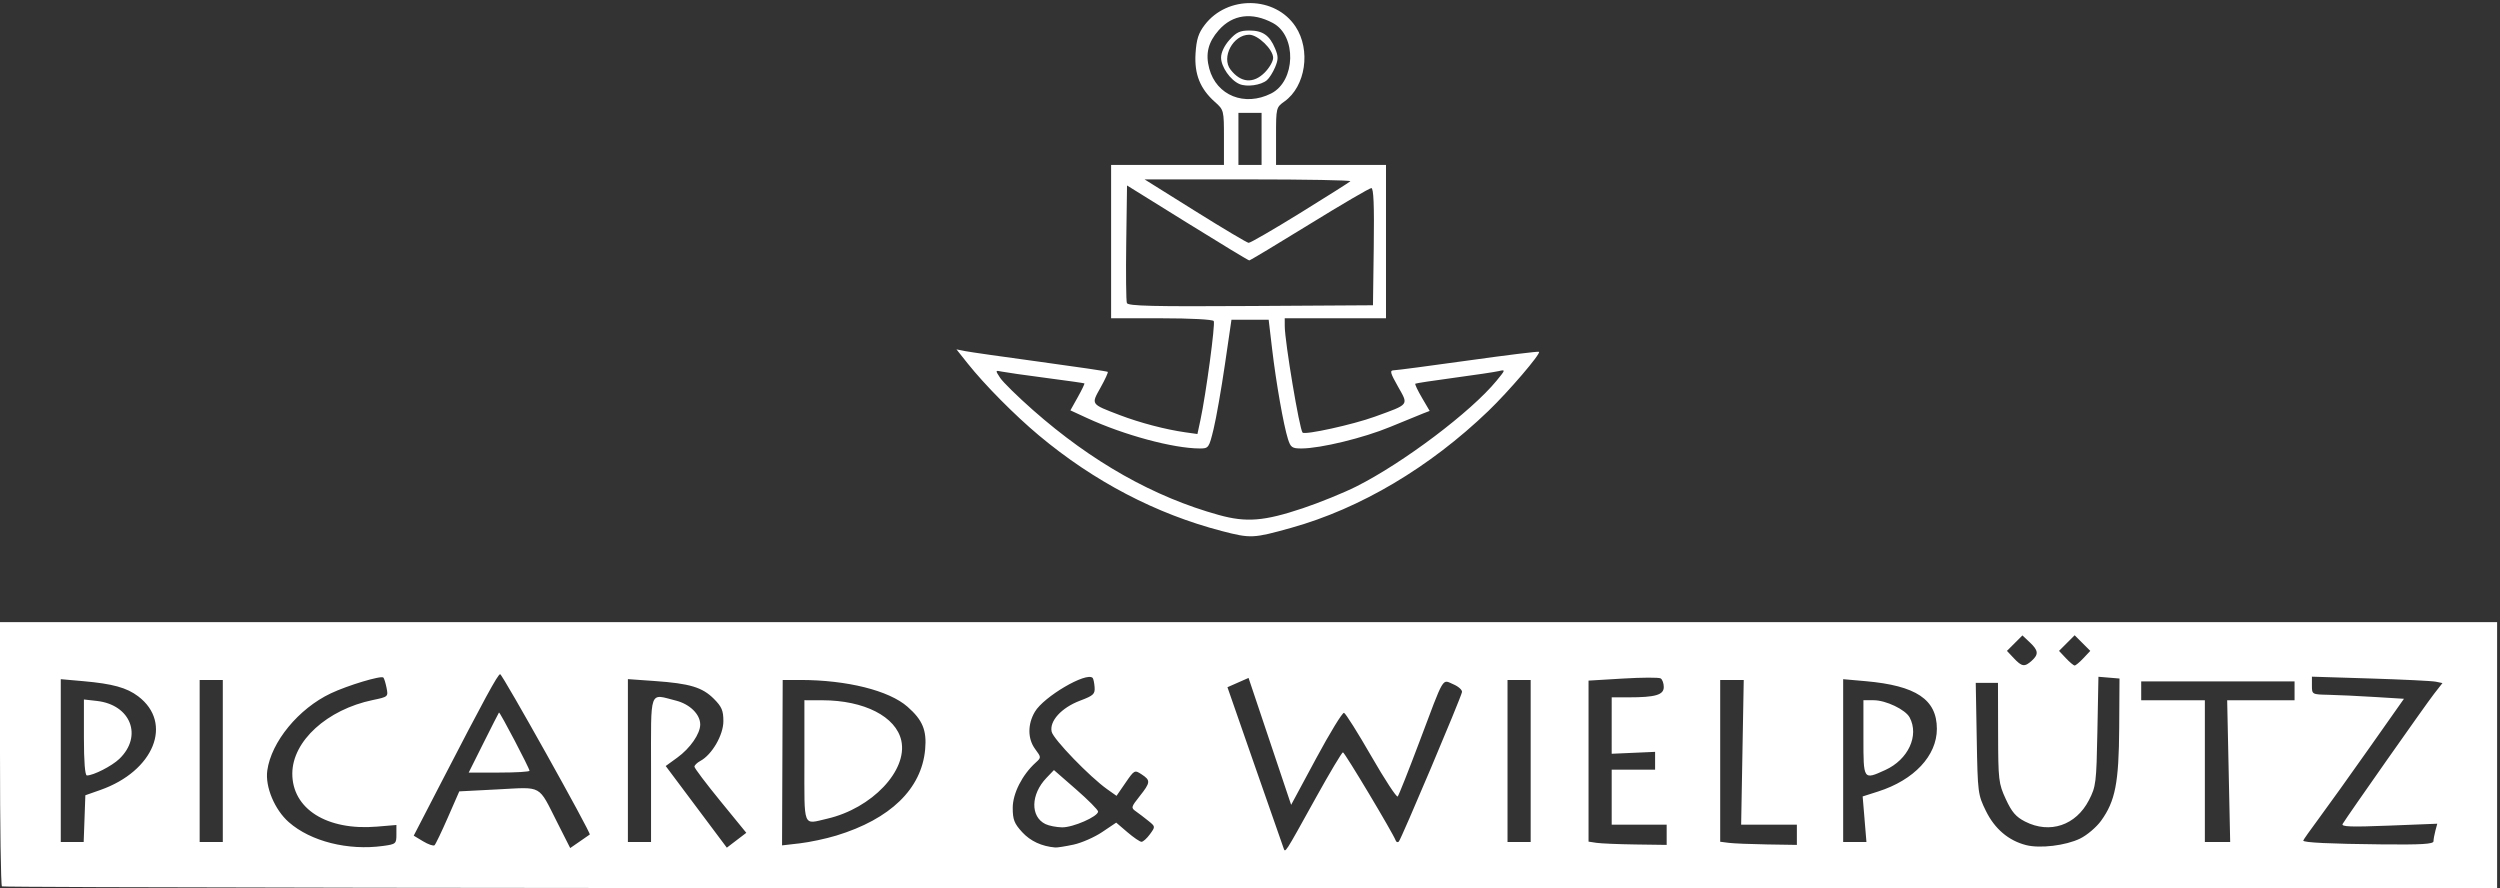 <?xml version="1.0" encoding="UTF-8" standalone="no"?>
<!-- Created with Inkscape (http://www.inkscape.org/) -->

<svg
   xmlns:dc="http://purl.org/dc/elements/1.1/"
   xmlns:cc="http://creativecommons.org/ns#"
   xmlns:rdf="http://www.w3.org/1999/02/22-rdf-syntax-ns#"
   xmlns:svg="http://www.w3.org/2000/svg"
   xmlns="http://www.w3.org/2000/svg"
   xmlns:sodipodi="http://sodipodi.sourceforge.net/DTD/sodipodi-0.dtd"
   xmlns:inkscape="http://www.inkscape.org/namespaces/inkscape"
   id="svg3348"
   version="1.1"
   inkscape:version="0.91 r13725"
   width="864"
   height="307"
   viewBox="0 0 864 307"
   sodipodi:docname="lw-35.svg">
  <rect x="0" y="0" width="864" height="307" fill="#333333" stroke="none"/>
  <defs
     id="defs3352" />
  <sodipodi:namedview
     pagecolor="#ffffff"
     bordercolor="#666666"
     borderopacity="1"
     objecttolerance="10"
     gridtolerance="10"
     guidetolerance="10"
     inkscape:pageopacity="0"
     inkscape:pageshadow="2"
     inkscape:window-width="1440"
     inkscape:window-height="853"
     id="namedview3350"
     showgrid="false"
     inkscape:zoom="0.58107154"
     inkscape:cx="268.80627"
     inkscape:cy="107.434"
     inkscape:window-x="-4"
     inkscape:window-y="-4"
     inkscape:window-maximized="1"
     inkscape:current-layer="svg3348" />
  <path
     style="fill:#ffffff"
     d="M 0.667,306.333 C 0.3,305.967 0,285.267 0,260.333 L 0,215 l 431.5,0 431.5,0 0,46 0,46 -430.833,0 C 195.208,307 1.033,306.7 0.667,306.333 Z M 454.73,275.75 c 4.803,-8.662 9.03,-15.75 9.392,-15.75 0.588,0 17.331,27.99 18.237,30.488 0.202,0.557 0.68,0.723 1.062,0.371 0.796,-0.735 21.482,-49.676 21.842,-51.677 0.131,-0.725 -1.222,-1.939 -3.005,-2.699 -3.956,-1.684 -2.929,-3.433 -11.757,20.017 -3.727,9.9 -7.08,18.343 -7.451,18.763 -0.371,0.419 -4.475,-5.844 -9.12,-13.919 -4.645,-8.075 -8.892,-14.82 -9.437,-14.99 -0.546,-0.169 -4.88,6.917 -9.633,15.747 l -8.641,16.055 -7.359,-21.933 -7.359,-21.933 -3.648,1.606 -3.648,1.606 9.399,27 c 5.169,14.85 9.647,27.662 9.951,28.472 0.693,1.845 0.07,2.804 11.175,-17.222 z M 132.36,292.364 C 136.816,291.753 137,291.597 137,288.422 l 0,-3.306 -6.75,0.565 c -17.269,1.446 -29.299,-6.127 -29.228,-18.4 0.065,-11.178 12.021,-22.068 27.834,-25.355 5.287,-1.099 5.348,-1.153 4.74,-4.197 -0.339,-1.696 -0.836,-3.303 -1.104,-3.572 -0.773,-0.773 -12.318,2.701 -18.161,5.465 -11.139,5.269 -20.6,16.77 -21.96,26.692 -0.768,5.602 2.543,13.523 7.455,17.836 7.547,6.626 20.414,9.874 32.535,8.212 z m 22.429,-9.864 3.938,-9 13.386,-0.692 c 15.546,-0.804 13.784,-1.791 20.501,11.487 l 4.45,8.795 3.217,-2.221 c 1.77,-1.222 3.366,-2.328 3.547,-2.458 C 204.381,288.014 173.628,233 172.856,233 c -0.785,0 -5.478,8.62 -20.229,37.153 l -9.643,18.653 3.258,1.96 c 1.792,1.078 3.562,1.684 3.934,1.347 0.372,-0.338 2.448,-4.664 4.614,-9.614 z m 12.316,-25.75 c 2.818,-5.638 5.223,-10.363 5.344,-10.502 0.278,-0.318 10.55,19.278 10.55,20.126 C 183,266.719 178.271,267 172.491,267 l -10.509,0 5.124,-10.25 z m 81.857,20.095 C 244.033,270.809 240,265.466 240,264.971 c 0,-0.495 0.914,-1.389 2.031,-1.987 4.022,-2.152 7.969,-8.955 7.969,-13.733 0,-3.7 -0.556,-5.005 -3.297,-7.747 -3.988,-3.988 -8.302,-5.284 -20.453,-6.144 l -9.25,-0.655 0,28.148 0,28.148 4,0 4,0 0,-25 c 0,-28.353 -0.764,-26.228 8.583,-23.875 4.816,1.213 8.419,4.75 8.413,8.26 -0.006,3.216 -3.473,8.224 -7.93,11.452 l -4,2.898 10.563,14.11 10.563,14.11 3.366,-2.568 3.366,-2.568 -8.962,-10.975 z m 122.022,15.065 c 2.795,-0.6 7.263,-2.558 9.929,-4.351 l 4.846,-3.261 3.871,3.314 c 2.129,1.822 4.321,3.316 4.871,3.32 0.55,0.003 1.862,-1.175 2.915,-2.62 1.91,-2.619 1.909,-2.631 -0.5,-4.584 -1.328,-1.077 -3.263,-2.554 -4.299,-3.281 -1.804,-1.266 -1.752,-1.488 1.25,-5.278 3.775,-4.767 3.839,-5.476 0.677,-7.548 -2.413,-1.581 -2.511,-1.53 -5.564,2.908 l -3.108,4.517 -3.186,-2.253 c -6.03,-4.263 -18.632,-17.296 -19.228,-19.884 -0.85,-3.697 3.38,-8.329 9.835,-10.769 4.625,-1.748 5.183,-2.27 5.001,-4.675 -0.113,-1.489 -0.418,-2.921 -0.678,-3.181 -2.16,-2.16 -16.897,6.486 -19.968,11.715 -2.55,4.342 -2.51,9.346 0.103,12.879 2.134,2.886 2.135,2.915 0.177,4.687 -4.653,4.211 -7.928,10.664 -7.928,15.621 0,4.075 0.518,5.409 3.266,8.407 2.837,3.095 6.735,4.904 11.435,5.305 0.66,0.056 3.488,-0.388 6.283,-0.988 z m -9.663,-7.099 c -5.281,-2.553 -5.124,-10.277 0.325,-15.964 l 2.596,-2.709 7.629,6.653 c 4.196,3.659 7.629,7.116 7.629,7.681 0,1.721 -8.697,5.532 -12.462,5.46 -1.946,-0.037 -4.519,-0.542 -5.717,-1.121 z m 357.519,5.021 c 2.389,-1.154 5.66,-3.92 7.276,-6.151 4.929,-6.805 6.163,-13.127 6.28,-32.181 l 0.104,-17 -3.641,-0.304 -3.641,-0.304 -0.359,18.831 c -0.341,17.878 -0.488,19.083 -2.918,23.804 -4.49,8.726 -13.533,11.763 -22.065,7.41 -3.183,-1.624 -4.603,-3.275 -6.667,-7.75 -2.501,-5.425 -2.624,-6.482 -2.666,-22.935 l -0.043,-17.248 -3.842,-0.002 -3.842,-0.002 0.342,19.25 c 0.334,18.809 0.407,19.383 3.191,25.051 3.025,6.161 7.834,10.238 13.887,11.774 4.802,1.219 13.648,0.152 18.604,-2.243 z M 289,288.783 c 18.71,-5.696 29.497,-16.147 30.733,-29.775 0.6,-6.616 -0.866,-10.162 -6.1,-14.758 -6.405,-5.624 -20.954,-9.251 -37.107,-9.251 l -6.026,4e-5 -0.111,28.582 -0.111,28.582 6.111,-0.701 c 3.361,-0.385 9.036,-1.591 12.611,-2.68 z M 278,263 l 0,-21 6.25,0.012 c 14.437,0.027 25.419,5.651 27.242,13.951 2.264,10.306 -10.186,23.422 -25.607,26.977 C 277.336,284.911 278,286.59 278,263 Z m 298,25.5 0,-3.5 -9.5,0 -9.5,0 0,-9.5 0,-9.5 7.5,0 7.5,0 0,-3.079 0,-3.079 -7.502,0.329 -7.502,0.329 0.002,-9.75 0.002,-9.75 5.875,0 c 9.249,0 12.125,-0.846 12.125,-3.566 0,-1.274 -0.484,-2.615 -1.076,-2.981 -0.592,-0.366 -6.442,-0.343 -13,0.051 L 549,235.221 l 0,27.823 0,27.823 2.75,0.417 c 1.512,0.229 7.588,0.484 13.5,0.566 L 576,292 l 0,-3.5 z m 45,0 0,-3.5 -9.63,0 -9.63,0 0.447,-25 0.447,-25 -4.067,-1e-5 -4.067,0 0,27.955 0,27.955 3,0.385 c 1.65,0.212 7.612,0.457 13.25,0.545 L 621,292 l 0,-3.5 z m 220.014,2.25 c 0.008,-0.688 0.304,-2.336 0.659,-3.663 l 0.646,-2.413 -16.716,0.659 c -13.211,0.521 -16.562,0.398 -15.984,-0.587 1.447,-2.463 28.756,-41.328 31.594,-44.962 l 2.902,-3.717 -2.308,-0.476 C 840.538,235.329 830.388,234.832 819.25,234.486 l -20.25,-0.628 0,3.071 c 0,3.058 0.025,3.072 5.75,3.194 3.163,0.067 10.319,0.405 15.903,0.75 l 10.153,0.627 -11.974,17 c -6.586,9.35 -14.417,20.289 -17.403,24.309 -2.986,4.02 -5.429,7.483 -5.429,7.695 0,0.691 9.14,1.132 27.25,1.316 13.623,0.138 17.753,-0.11 17.764,-1.07 z M 29.21,282.92 29.5,274.841 34.671,273.023 C 53.231,266.497 59.947,249.871 47.751,240.644 43.791,237.648 38.93,236.309 28.75,235.409 L 21,234.724 21,262.862 21,291 l 3.96,0 3.96,0 0.29,-8.08 z M 29,254.87 l 0,-13.13 4.486,0.506 c 11.738,1.323 15.936,12.188 7.741,20.037 C 38.65,264.75 32.287,268 30.032,268 29.375,268 29,263.229 29,254.87 Z M 77,263 l 0,-28 -4,0 -4,0 0,28 0,28 4,0 4,0 0,-28 z m 452,0 0,-28 -4,0 -4,0 0,28 0,28 4,0 4,0 0,-28 z m 115.39,20.125 -0.657,-7.875 5.383,-1.72 c 12.392,-3.96 20.268,-12.369 20.268,-21.639 0,-10.15 -7.153,-14.935 -24.635,-16.48 l -7.75,-0.685 0,28.138 0,28.138 4.023,0 4.023,0 -0.657,-7.875 z M 644,255 l 0,-13 3.54,0 c 4.216,0 10.978,3.231 12.427,5.938 3.361,6.28 -0.483,14.575 -8.425,18.183 C 643.939,269.574 644,269.664 644,255 Z m 126.23,11.5 -0.52,-24.5 11.645,0 11.645,0 0,-3.25 0,-3.25 -26.5,0 -26.5,0 0,3.25 0,3.25 11,0 11,0 0,24.5 0,24.5 4.375,0 4.375,0 -0.52,-24.5 z m -68.058,-38.155 c 2.452,-2.219 2.306,-3.548 -0.699,-6.371 l -2.527,-2.374 -2.673,2.673 -2.673,2.673 2.374,2.527 c 2.788,2.968 3.734,3.101 6.197,0.872 z m 17.854,-0.872 2.374,-2.527 -2.7,-2.7 -2.7,-2.7 -2.7,2.7 -2.7,2.7 2.374,2.527 C 715.28,228.863 716.642,230 717,230 c 0.358,0 1.72,-1.137 3.026,-2.527 z M 422.317,183.539 C 399.563,177.63 378.019,166.367 359,150.439 c -8.368,-7.008 -18.684,-17.43 -24.567,-24.818 l -3.885,-4.879 2.976,0.595 c 1.637,0.328 13.326,2 25.976,3.717 12.65,1.717 23.156,3.276 23.347,3.464 0.191,0.188 -0.934,2.635 -2.5,5.438 -3.298,5.903 -3.491,5.626 6.653,9.505 6.918,2.645 15.837,4.986 22.667,5.949 l 4.167,0.587 1.034,-4.822 c 1.931,-9.003 5.193,-33.266 4.602,-34.223 C 419.134,110.408 411.409,110 401.441,110 L 384,110 l 0,-26.5 0,-26.5 19.5,0 19.5,0 0,-9.492 c 0,-9.358 -0.044,-9.531 -3.103,-12.25 -5.147,-4.574 -7.17,-9.638 -6.713,-16.805 0.31,-4.866 0.996,-6.999 3.164,-9.842 7.856,-10.3 24.396,-9.999 31.391,0.571 5.355,8.091 3.496,20.667 -3.825,25.88 C 441.03,37.115 441,37.239 441,47.068 L 441,57 l 19,0 19,0 0,26.5 0,26.5 -17.5,0 -17.5,0 0.011,2.75 c 0.021,5.368 5.105,35.699 6.161,36.755 0.879,0.879 17.493,-2.785 24.993,-5.512 12.073,-4.39 11.666,-3.86 7.978,-10.395 -2.724,-4.827 -2.917,-5.603 -1.401,-5.632 0.967,-0.019 12.559,-1.545 25.759,-3.392 13.2,-1.847 24.174,-3.195 24.387,-2.995 0.692,0.648 -10.527,13.749 -17.547,20.49 -20.301,19.494 -44.177,33.65 -68.015,40.324 -13.185,3.692 -14.052,3.733 -24.009,1.147 z m 27.865,-7.864 c 5.841,-1.955 14.199,-5.353 18.571,-7.551 16.236,-8.163 39.662,-25.829 48.447,-36.534 3.15,-3.839 3.164,-3.899 0.754,-3.337 -1.35,0.315 -8.304,1.355 -15.454,2.312 -7.15,0.957 -13.167,1.876 -13.371,2.042 -0.204,0.166 0.829,2.351 2.296,4.854 l 2.668,4.552 -2.296,0.884 c -1.263,0.486 -6.346,2.565 -11.296,4.621 -9.196,3.819 -24.087,7.444 -30.672,7.468 -3.269,0.012 -3.786,-0.344 -4.707,-3.237 -1.517,-4.768 -4.119,-19.55 -5.479,-31.13 L 438.453,110.5 l -6.43,0 -6.43,0 -2.267,15.5 c -1.247,8.525 -3.004,18.538 -3.904,22.25 -1.59,6.557 -1.727,6.75 -4.779,6.742 -9.143,-0.022 -26.198,-4.622 -38.928,-10.5 l -5.785,-2.671 2.55,-4.563 c 1.403,-2.509 2.431,-4.65 2.285,-4.758 -0.146,-0.107 -6.115,-0.959 -13.265,-1.891 -7.15,-0.933 -14.032,-1.915 -15.293,-2.182 -2.263,-0.48 -2.27,-0.452 -0.554,2.167 0.956,1.459 6.038,6.446 11.293,11.082 20.378,17.979 41.827,30.09 64.317,36.318 9.471,2.623 15.628,2.129 28.919,-2.318 z M 474.771,85.25 C 474.962,70.969 474.716,65 473.936,65 473.328,65 463.709,70.625 452.559,77.5 441.409,84.375 432.041,90 431.742,90 431.443,90 421.816,84.172 410.349,77.048 L 389.5,64.097 389.228,83.77 c -0.15,10.82 -0.049,20.253 0.223,20.962 0.395,1.03 9.001,1.237 42.772,1.028 L 474.5,105.5 474.771,85.25 Z M 449.301,73.638 c 9.216,-5.699 17.044,-10.649 17.395,-11 C 467.046,62.287 451.186,62 431.45,62 l -35.884,0 17.467,10.925 c 9.607,6.009 17.927,10.959 18.489,11 0.562,0.041 8.563,-4.588 17.779,-10.287 z M 436,48 l 0,-9 -4,0 -4,0 0,9 0,9 4,0 4,0 0,-9 z m 3.294,-15.689 c 8.5,-4.284 8.898,-19.927 0.62,-24.357 -7.216,-3.862 -13.937,-2.97 -18.727,2.486 -3.661,4.169 -4.642,8.159 -3.264,13.274 2.505,9.303 12.218,13.21 21.371,8.597 z m -10.906,-3.253 C 425.218,27.72 422,23.097 422,19.881 c 0,-1.731 1.138,-4.122 2.898,-6.092 2.348,-2.628 3.652,-3.243 6.874,-3.243 4.616,0 6.998,1.661 8.897,6.205 1.145,2.738 1.145,3.762 0,6.5 -0.747,1.788 -2.034,3.81 -2.859,4.494 -2.068,1.715 -6.88,2.386 -9.421,1.314 z m 8.689,-3.981 C 438.685,23.469 440,21.185 440,20 c 0,-2.914 -5.262,-8 -8.277,-8 -5.569,0 -9.739,7.815 -6.441,12.073 3.532,4.559 7.871,4.929 11.795,1.004 z"
     id="path3358"
     inkscape:connector-curvature="0" />
</svg>

